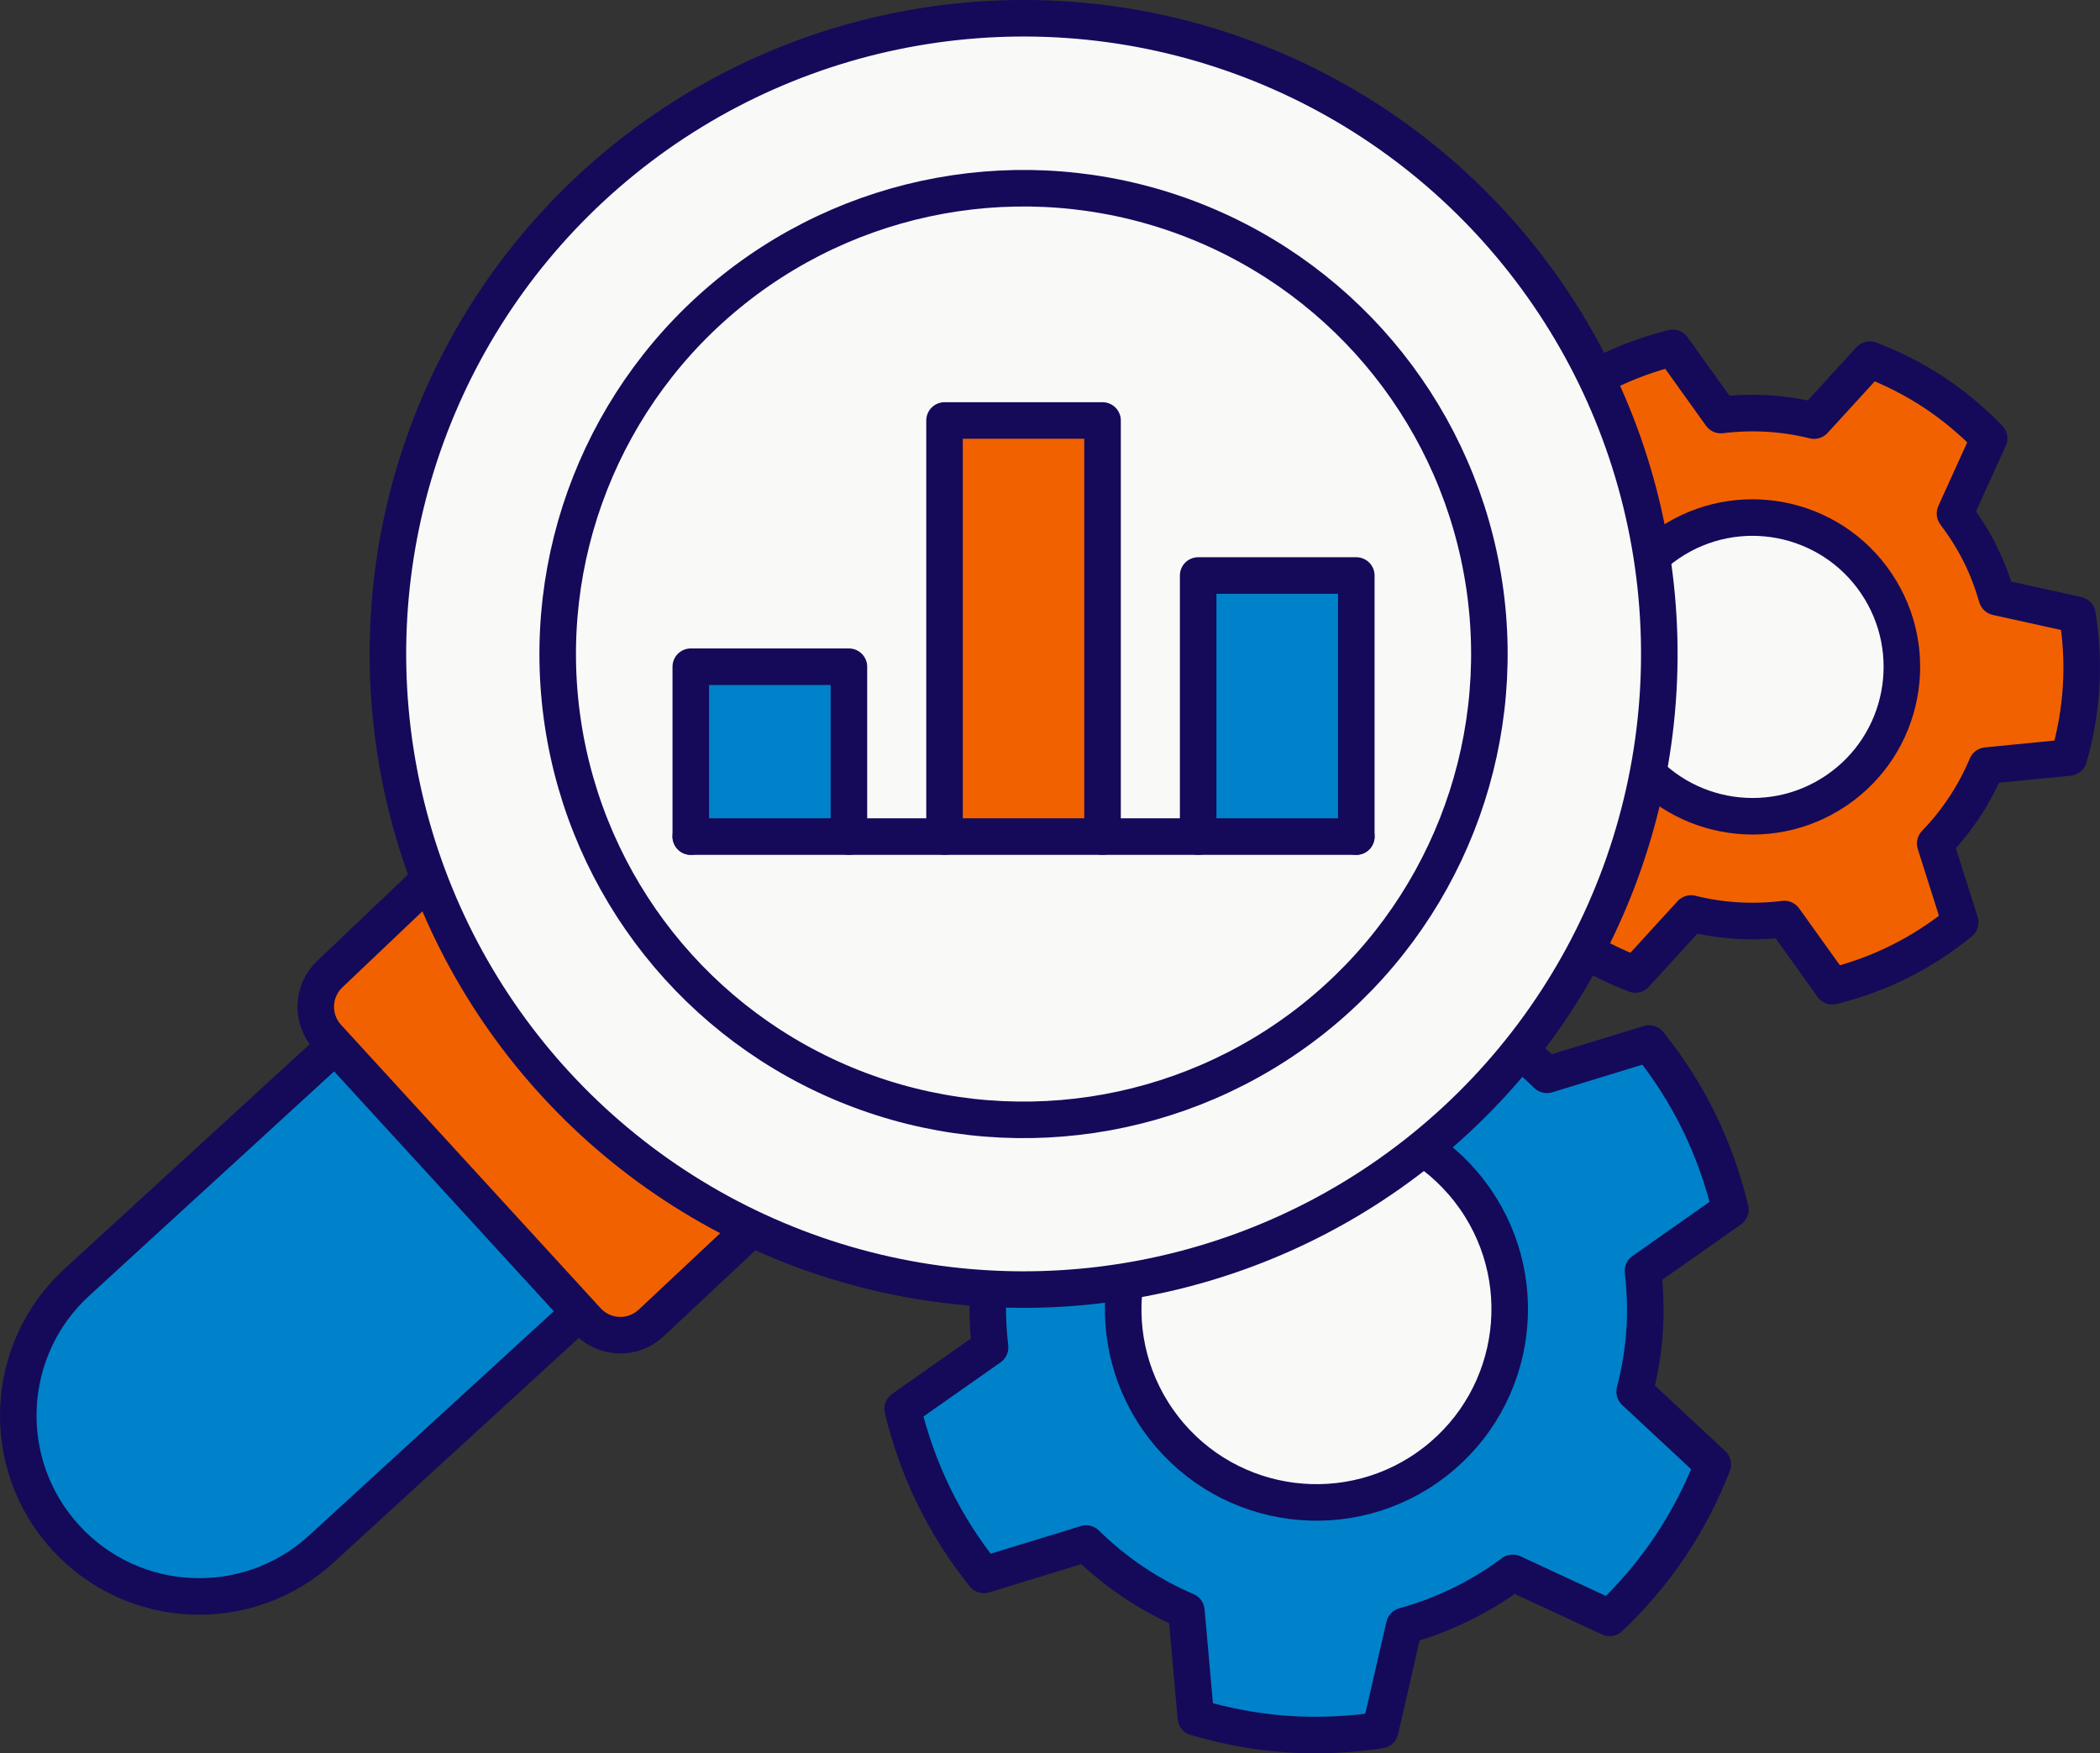 <?xml version="1.0" encoding="UTF-8"?>
<svg id="Layer_2" data-name="Layer 2" xmlns="http://www.w3.org/2000/svg" viewBox="0 0 310.33 259.1">
  <rect x="0" y="0" width="310.33" height="259.1" fill="#333333" stroke="none"/>
  <defs>
    <style>
      .cls-1 {
        fill: #0082ca;
      }

      .cls-1, .cls-2, .cls-3, .cls-4 {
        stroke: #140a59;
        stroke-linecap: round;
        stroke-linejoin: round;
        stroke-width: 5.4px;
      }

      .cls-2 {
        fill: none;
      }

      .cls-3 {
        fill: #f26100;
      }

      .cls-4 {
        fill: #f9f9f8;
      }
    </style>
  </defs>
  <g id="Layer_1-2" data-name="Layer 1">
    <g>
      <g>
        <path class="cls-1" d="M243.03,196.8c.21-3.05.1-6.04-.24-8.97l12.92-9.08c-1.06-4.38-2.57-8.72-4.63-12.94-2.06-4.22-4.57-8.07-7.38-11.6l-15.1,4.63c-4.24-4.17-9.25-7.56-14.82-9.96l-1.4-15.74c-4.33-1.27-8.84-2.14-13.52-2.46-4.69-.32-9.27-.08-13.73.59l-3.54,15.4c-5.85,1.62-11.27,4.29-16.04,7.84l-14.32-6.65c-3.27,3.11-6.27,6.58-8.89,10.48-2.62,3.9-4.71,7.99-6.35,12.19l11.55,10.76c-.74,2.86-1.26,5.81-1.47,8.86s-.1,6.04.24,8.97l-12.92,9.08c1.06,4.38,2.57,8.72,4.63,12.94,2.06,4.22,4.57,8.07,7.38,11.6l15.1-4.63c4.24,4.17,9.25,7.56,14.82,9.96l1.4,15.74c4.33,1.27,8.84,2.14,13.52,2.46,4.68.32,9.27.08,13.73-.59l3.54-15.4c5.85-1.62,11.27-4.29,16.04-7.84l14.32,6.65c3.27-3.11,6.27-6.58,8.89-10.48,2.62-3.9,4.71-7.99,6.35-12.19l-11.55-10.76c.74-2.86,1.26-5.81,1.47-8.86Z"/>
        <circle class="cls-4" cx="194.54" cy="193.47" r="28.56" transform="translate(-77.75 159.79) rotate(-37.79)"/>
      </g>
      <g>
        <path class="cls-3" d="M292.58,81.77c-1.06-2.11-2.31-4.06-3.68-5.88l5.04-11.11c-2.43-2.5-5.13-4.8-8.16-6.8-3.03-2-6.21-3.58-9.46-4.83l-8.24,9.01c-4.46-1.11-9.12-1.4-13.78-.82l-7.11-9.93c-3.38.85-6.72,2.04-9.97,3.67-3.25,1.62-6.21,3.58-8.91,5.78l3.69,11.64c-3.26,3.37-5.82,7.28-7.6,11.52l-12.15,1.19c-.96,3.35-1.59,6.84-1.81,10.47-.22,3.62,0,7.17.55,10.61l11.91,2.63c.63,2.19,1.44,4.36,2.5,6.47s2.31,4.06,3.68,5.88l-5.04,11.11c2.42,2.5,5.13,4.8,8.16,6.8,3.03,2,6.21,3.58,9.46,4.83l8.24-9.01c4.46,1.11,9.12,1.4,13.78.82l7.11,9.93c3.38-.85,6.72-2.04,9.97-3.67,3.25-1.62,6.21-3.58,8.91-5.78l-3.69-11.64c3.26-3.37,5.82-7.28,7.6-11.52l12.15-1.19c.96-3.35,1.59-6.84,1.81-10.47.22-3.62,0-7.17-.55-10.61l-11.91-2.63c-.63-2.19-1.44-4.36-2.5-6.47Z"/>
        <circle class="cls-4" cx="258.99" cy="98.58" r="22.07" transform="translate(-10.79 161.94) rotate(-34.06)"/>
      </g>
      <path class="cls-1" d="M55.57,149l-44.19,40.48c-10.89,9.97-11.63,26.88-1.66,37.77,9.97,10.89,26.88,11.63,37.77,1.66l44.19-40.48"/>
      <path class="cls-3" d="M63.42,130l-14.6,13.88c-2.71,2.48-2.89,6.69-.41,9.4l38.36,41.88c2.48,2.71,6.69,2.89,9.4.41l14.92-13.99"/>
      <circle class="cls-4" cx="151.26" cy="96.64" r="93.94" transform="translate(-13.25 24.85) rotate(-9)"/>
      <circle class="cls-4" cx="151.26" cy="96.64" r="68.84" transform="translate(-12.59 23.35) rotate(-8.47)"/>
      <g>
        <polyline class="cls-1" points="125.45 123.63 125.45 98.53 102.08 98.53 102.08 123.63"/>
        <polyline class="cls-3" points="162.93 123.63 162.93 62.14 139.58 62.14 139.58 123.63"/>
        <polyline class="cls-1" points="200.43 123.63 200.43 85.05 177.06 85.05 177.06 123.63"/>
        <line class="cls-2" x1="200.43" y1="123.63" x2="102.08" y2="123.63"/>
      </g>
    </g>
  </g>
</svg>